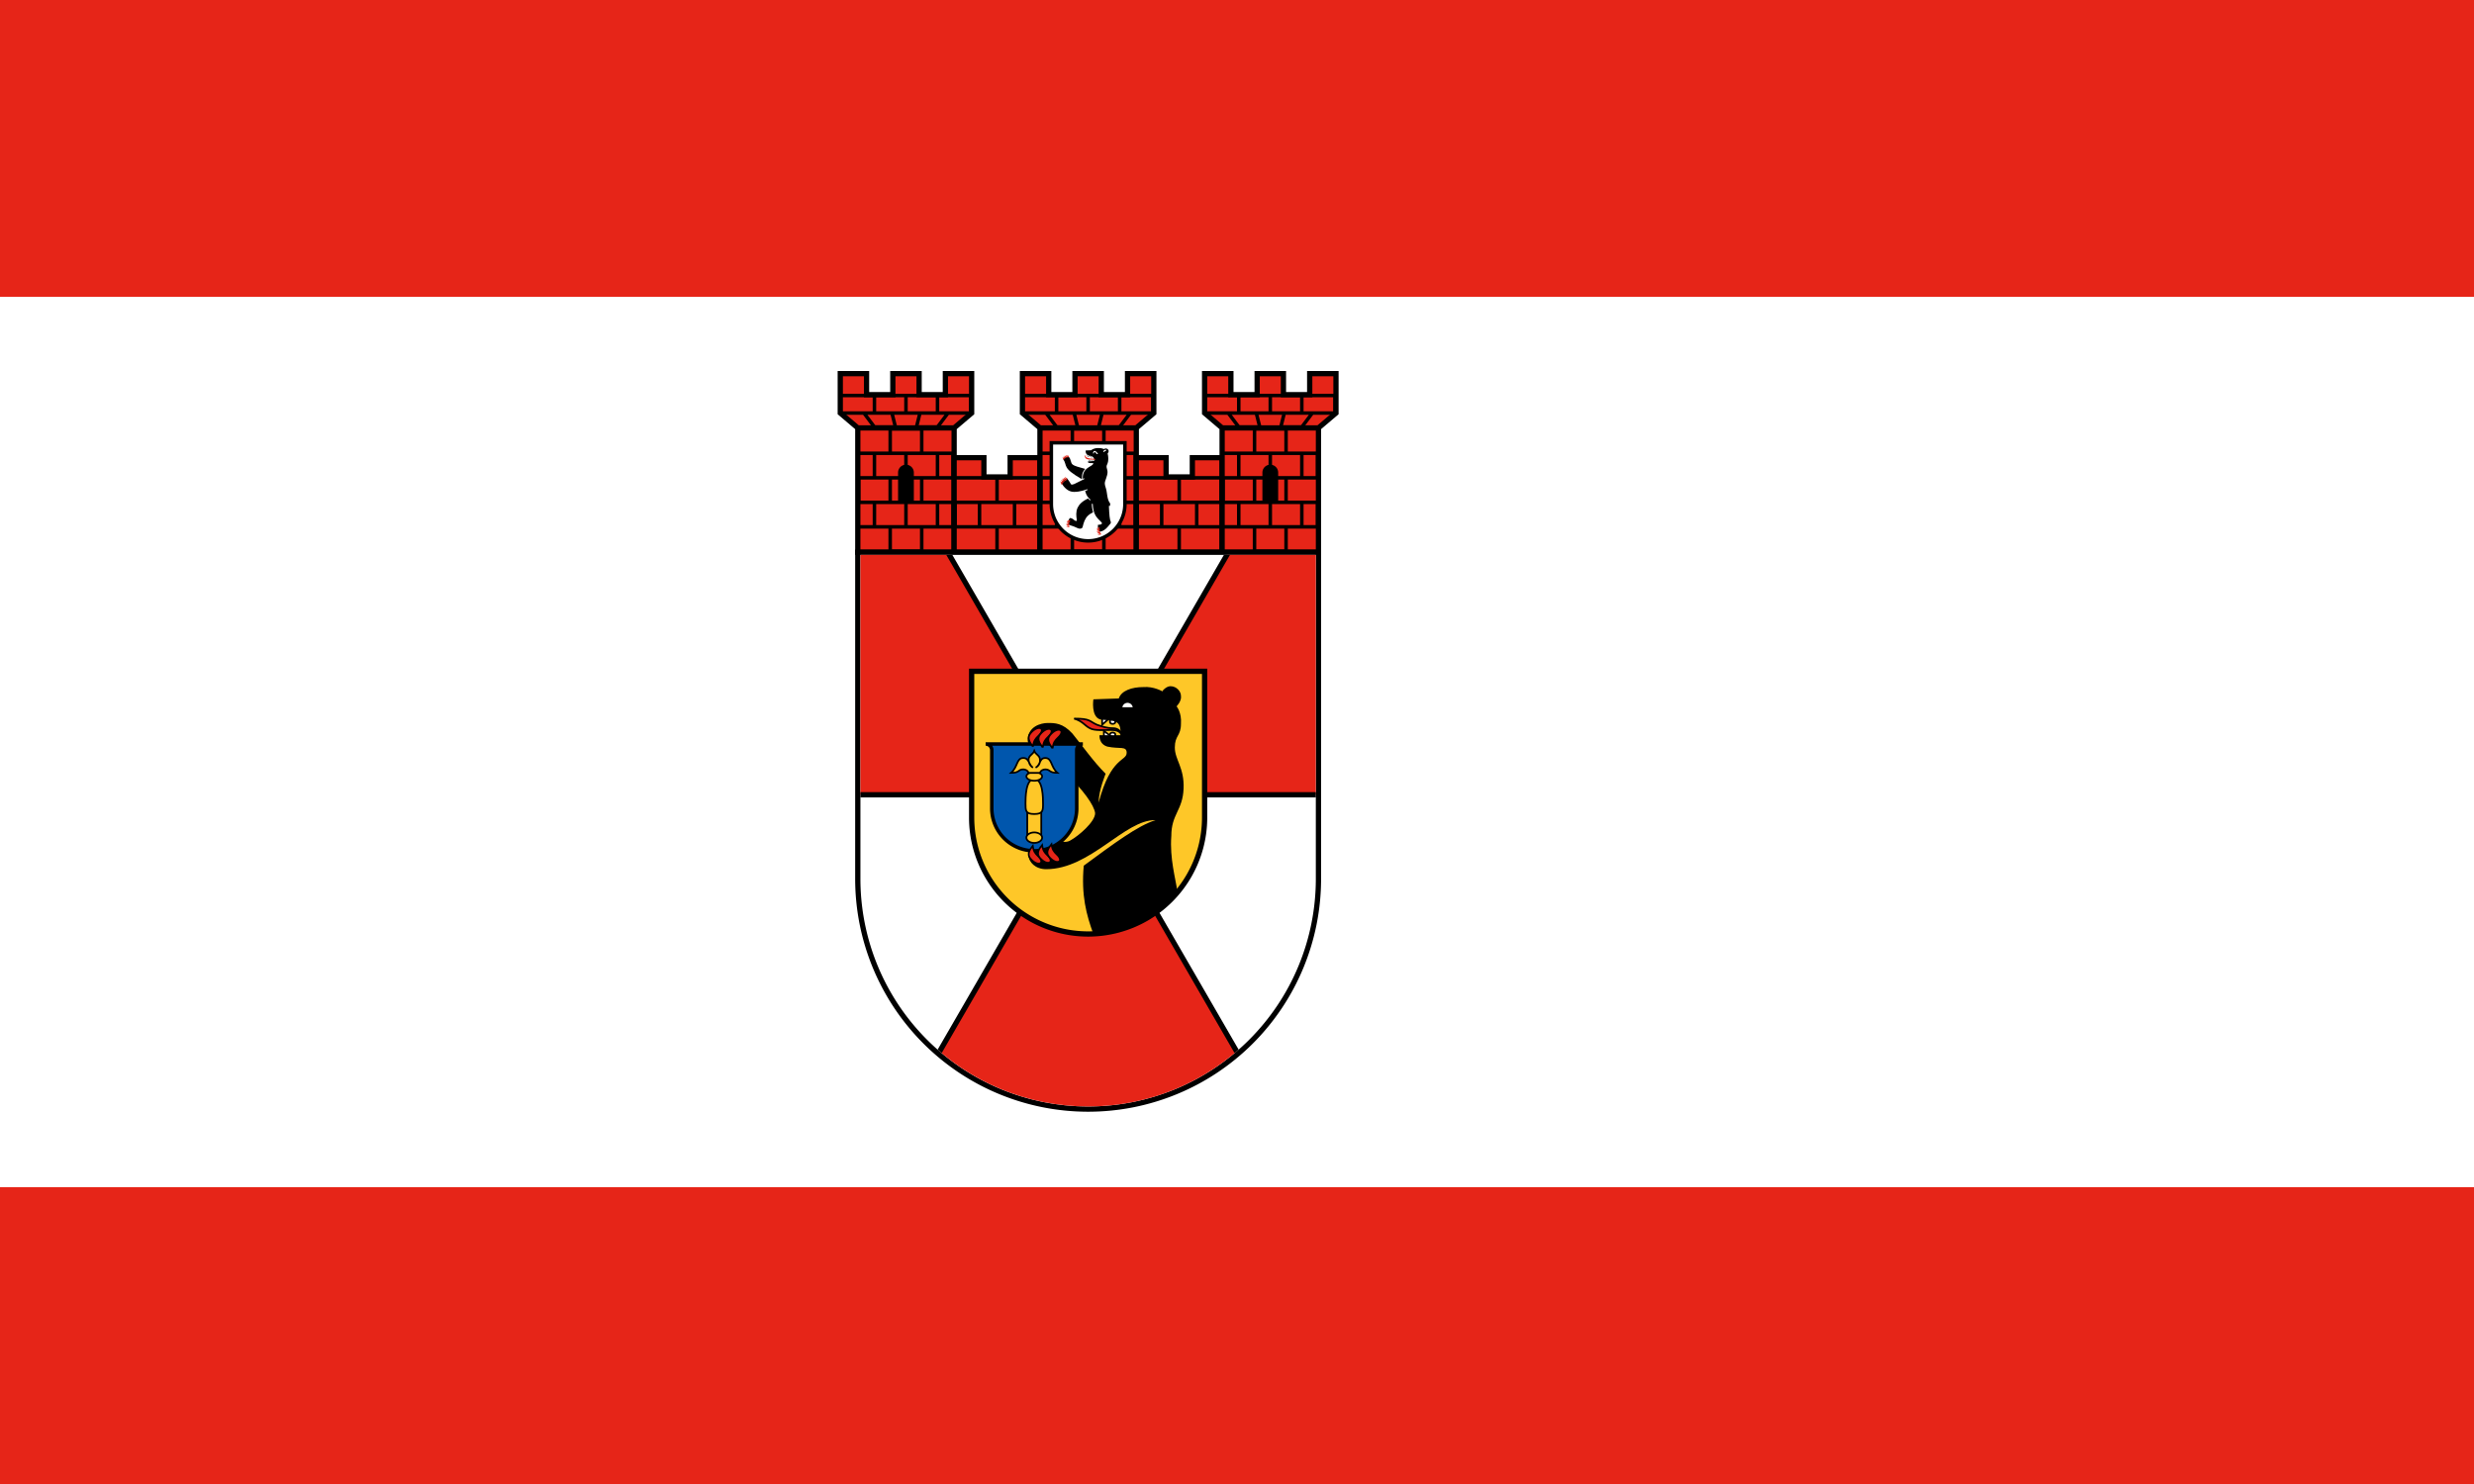 <?xml version="1.0" encoding="UTF-8" standalone="no"?>
<svg
   version="1.1"
   width="500"
   height="300"
   viewBox="0 0 250 150"
   id="svg10809"
   xmlns:xlink="http://www.w3.org/1999/xlink"
   xmlns="http://www.w3.org/2000/svg"
   xmlns:svg="http://www.w3.org/2000/svg"
   xmlns:rdf="http://www.w3.org/1999/02/22-rdf-syntax-ns#"
   xmlns:cc="http://creativecommons.org/ns#">
  <rect x="0" y="0" width="250" height="150" fill="#333333" stroke="none"/>
  <defs
     id="defs10813">
    <defs
       id="defs10768">
      <clipPath
         id="cpSchild">
        <path
           d="M 3,3 H 263 V 188 A 130,130 0 0 1 3,188 Z"
           id="path10765" />
      </clipPath>
    </defs>
  </defs>
  <desc
     id="desc10720">Das Wappen des Berliner Bezirks Mitte</desc>
  <g
     id="g5328"
     transform="translate(121.71,-61.921)">
    <path
       id="rect1719-1"
       style="fill:#e62518;stroke-width:0;stroke-linecap:square;stroke-miterlimit:8;stop-color:#000000"
       d="m -121.71,61.921 h 250 V 211.921 h -250 z" />
    <path
       id="rect1719"
       style="fill:#ffffff;stroke-width:0;stroke-linecap:square;stroke-miterlimit:8;stop-color:#000000"
       d="m -121.71,91.921 h 250 V 181.921 h -250 z" />
  </g>
  <g
     id="g11043"
     transform="matrix(0.177,0,0,0.177,84.645,37.5)">
    <path
       d="m 1.5,1.5 h 15 v 12 h 15 v -12 h 15 v 12 h 15 v -12 h 15 V 24 l -10,8.5 v 71 h -55 v -71 h 55 -55 L 1.5,24 Z"
       stroke-width="3"
       fill="#e62518"
       id="path10722"
       style="stroke:#000000" />
    <path
       d="M 2,14 H 76 V 24 H 2 M 21,14 V 24 H 39 V 14 h 18 v 10 m -42,0 6,8 h 12 l -2,-8 h 16 l -2,8 h 12 l 6,-8 M 12,89 H 66 V 75 H 12 V 61 H 66 V 47 H 12 39 V 61 H 21 V 47 h 9 V 33 h 18 v 14 h 9 v 14 h -9 v 14 h 9 v 14 h -9 v 14 H 30 V 89 H 21 V 75 h 9 V 61 75 h 9 v 14"
       stroke-width="2"
       fill="none"
       id="path10724"
       style="stroke:#000000" />
    <path
       d="m 35,75 h 8 V 58 a 4,4 0 0 0 -8,0 z"
       id="path10726"
       style="stroke:#000000" />
    <path
       d="m 66.5,49.5 h 17 v 11 h 15 v -11 h 17 v 54 h -49 z"
       stroke-width="3"
       fill="#e62518"
       id="path10729"
       style="stroke:#000000" />
    <path
       d="m 67,61 h 48 V 75 H 67 v 14 h 48 M 91,61 v 14 h 10 V 89 M 81,75 v 14 h 10 v 14"
       stroke-width="2"
       fill="none"
       id="path10731"
       style="stroke:#000000" />
    <g
       id="use10734"
       stroke="#000000"
       transform="translate(104)">
      <path
         d="m 1.5,1.5 h 15 v 12 h 15 v -12 h 15 v 12 h 15 v -12 h 15 V 24 l -10,8.5 v 71 h -55 v -71 h 55 -55 L 1.5,24 Z"
         stroke-width="3"
         fill="#e62518"
         id="path10932" />
      <path
         d="M 2,14 H 76 V 24 H 2 M 21,14 V 24 H 39 V 14 h 18 v 10 m -42,0 6,8 h 12 l -2,-8 h 16 l -2,8 h 12 l 6,-8 M 12,89 H 66 V 75 H 12 V 61 H 66 V 47 H 12 39 V 61 H 21 V 47 h 9 V 33 h 18 v 14 h 9 v 14 h -9 v 14 h 9 v 14 h -9 v 14 H 30 V 89 H 21 V 75 h 9 V 61 75 h 9 v 14"
         stroke-width="2"
         fill="none"
         id="path10934" />
      <path
         d="m 35,75 h 8 V 58 a 4,4 0 0 0 -8,0 z"
         id="path10936" />
    </g>
    <g
       id="use10736"
       stroke="#000000"
       transform="translate(104)">
      <path
         d="m 66.5,49.5 h 17 v 11 h 15 v -11 h 17 v 54 h -49 z"
         stroke-width="3"
         fill="#e62518"
         id="path10940" />
      <path
         d="m 67,61 h 48 V 75 H 67 v 14 h 48 M 91,61 v 14 h 10 V 89 M 81,75 v 14 h 10 v 14"
         stroke-width="2"
         fill="none"
         id="path10942" />
    </g>
    <g
       id="use10738"
       stroke="#000000"
       transform="translate(208)">
      <path
         d="m 1.5,1.5 h 15 v 12 h 15 v -12 h 15 v 12 h 15 v -12 h 15 V 24 l -10,8.5 v 71 h -55 v -71 h 55 -55 L 1.5,24 Z"
         stroke-width="3"
         fill="#e62518"
         id="path10946" />
      <path
         d="M 2,14 H 76 V 24 H 2 M 21,14 V 24 H 39 V 14 h 18 v 10 m -42,0 6,8 h 12 l -2,-8 h 16 l -2,8 h 12 l 6,-8 M 12,89 H 66 V 75 H 12 V 61 H 66 V 47 H 12 39 V 61 H 21 V 47 h 9 V 33 h 18 v 14 h 9 v 14 h -9 v 14 h 9 v 14 h -9 v 14 H 30 V 89 H 21 V 75 h 9 V 61 75 h 9 v 14"
         stroke-width="2"
         fill="none"
         id="path10948" />
      <path
         d="m 35,75 h 8 V 58 a 4,4 0 0 0 -8,0 z"
         id="path10950" />
    </g>
    <path
       d="m 122,41 h 42 v 35 a 21,21 0 1 1 -42,0 z"
       stroke="#000000"
       stroke-width="2"
       fill="#ffffff"
       id="path10740" />
    <path
       d="m 144.655,45.264 -2.83,0.104 c -0.139,0.012 -0.244,0.081 -0.244,0.244 0.012,1.021 0.209,1.682 0.94,2.216 -0.093,0.568 -0.035,0.858 0.557,1.334 0.058,-0.464 0.244,-0.673 0.534,-0.87 0.023,0.012 0.046,0.012 0.058,0.023 -0.035,0.209 -0.035,0.429 0.012,0.557 0.116,0.325 0.684,0.336 0.835,0.104 0.139,0.336 0.429,0.348 0.661,0.348 0.244,0 0.36,-0.174 0.441,-0.336 0.139,0.116 0.278,0.244 0.406,0.406 0.406,0.557 0.476,1.276 0.476,1.96 -0.128,0.012 -0.255,0.023 -0.383,0.035 v -0.278 c -0.012,-0.394 -0.928,-0.464 -1.137,-0.128 -0.232,-0.255 -0.951,-0.209 -0.951,0.197 v 0.128 c -0.162,-0.209 -0.29,-0.429 -0.394,-0.65 -0.29,0.186 -0.464,0.325 -0.418,0.986 -0.128,0.012 -0.255,0.023 -0.371,0.035 0.012,0.766 0.348,0.974 3.086,0.916 0.07,0.766 -0.696,1.195 -1.264,1.554 -1.485,0.847 -3.051,1.775 -3.898,3.329 -0.708,1.23 -0.882,2.691 -0.8,4.106 l 0.812,-0.36 0.093,0.441 c -1.462,0.696 -4.13,2.111 -5.881,2.923 -0.429,0.197 -1.543,0.476 -1.775,0.081 -0.8,-1.38 -1.438,-2.424 -2.366,-3.48 -1.659,0.731 -2.424,1.404 -3.051,2.946 1.311,2.007 3.48,4.884 7.076,4.907 3.724,0.023 6.96,-1.346 7.668,-1.554 l 0.151,0.476 c -0.476,0.209 -0.893,0.36 -1.392,0.522 0.65,2.552 1.404,3.55 3.155,5.104 l -0.36,0.267 c -0.313,-0.186 -0.847,-0.777 -1.137,-1.056 -3.724,1.763 -5.116,3.526 -6.009,5.348 -0.986,2.192 -0.8,4.686 -0.383,6.995 0.081,0.383 -0.336,0.568 -0.65,0.452 -0.858,-0.197 -1.334,-1.056 -2.158,-1.369 -0.371,-0.162 -0.824,-0.313 -1.23,-0.255 -0.951,1.357 -0.835,2.042 -0.708,3.747 1.253,0.615 2.598,0.766 3.99,1.485 0.916,0.371 1.798,0.974 2.842,0.812 0.592,-0.058 1.183,-0.464 1.241,-1.09 0.522,-2.25 1.253,-4.64 2.97,-6.264 0.824,-0.812 1.891,-1.462 2.946,-1.96 -0.418,-1.601 -0.731,-3.202 -0.696,-4.872 l 0.51,-0.023 c 0.371,6.357 2.065,7.691 5.046,10.649 0.302,0.302 0.278,0.87 -0.162,1.044 -0.58,0.29 -1.264,0.313 -1.926,0.336 -0.116,1.647 0.267,3.26 0.87,3.921 1.833,-0.035 3.735,-1.485 4.837,-2.888 0.464,-0.58 1.021,-1.16 1.462,-1.728 0.545,-0.708 -0.046,-1.531 -0.209,-2.181 -0.452,-1.856 -0.661,-7.192 -0.684,-7.934 l 0.65,0.012 0.093,-1.346 c -1.937,-2.401 -1.624,-6.16 -2.424,-8.584 -0.313,-0.986 -0.661,-2.007 -0.661,-3.051 0,-1.415 1.601,-4.072 1.566,-6.438 -0.012,-0.998 -0.568,-2.297 -0.557,-2.888 0.012,-1.717 0.998,-1.346 0.974,-4.918 -0.012,-0.986 -0.128,-1.717 -0.383,-2.726 1.728,-1.821 -0.65,-3.642 -2.018,-2.506 -1.102,-0.29 -1.241,-0.58 -3.399,-0.58 -1.844,0 -2.9,0.499 -4.048,1.264 z m -3.341,10.637 c -3.387,-0.998 -5.788,-1.45 -7.134,-2.471 -1.357,-1.032 -0.8,-3.248 -2.39,-4.512 -1.473,-0.046 -2.355,0.615 -2.981,1.438 2.54,3.909 -0.847,4.86 10.649,11.426 -0.046,-3.631 0.638,-4.385 1.856,-5.881 z m 7.018,-8.433 c -0.174,0 -0.487,-0.093 -0.58,-0.22 -1.009,-1.543 -1.264,-0.986 -1.415,-0.452 -0.128,0.476 -0.684,0.487 -0.522,-0.151 0.406,-1.566 1.508,-1.346 2.877,0.824 z m 3.213,-1.566 c 0.278,-0.371 0.708,-0.731 1.172,-0.882 0.684,-0.232 0.963,0.325 0.418,0.51 -0.452,0.162 -0.835,0.476 -1.16,0.8 z m -8.897,2.007 c 0.174,0.104 0.418,0.232 0.777,0.336 -0.197,0.162 -0.383,0.394 -0.441,0.65 -0.313,-0.22 -0.441,-0.626 -0.336,-0.986 z m 1.856,0.615 c 0,0.151 -0.035,0.302 -0.081,0.371 -0.116,0.186 -0.545,0.174 -0.638,-0.081 -0.035,-0.104 -0.035,-0.29 0.012,-0.464 0.232,0.058 0.476,0.104 0.708,0.174 z m 0.139,0.035 c 0.313,0.093 0.615,0.197 0.882,0.371 -0.058,0.139 -0.162,0.278 -0.371,0.278 -0.186,0 -0.394,-0.012 -0.51,-0.232 -0.058,-0.116 -0.035,-0.278 0,-0.418 z m -0.626,3.016 -0.684,0.058 c -0.035,-0.325 0,-0.603 0.255,-0.789 0.128,0.232 0.267,0.452 0.429,0.65 z m 0.116,-0.006 v -0.365 c 0,-0.383 0.812,-0.36 0.824,0 v 0.29 z m 0.928,-0.087 v -0.325 c 0,-0.383 0.94,-0.36 0.94,-0.012 v 0.255 z"
       id="path10742"
       style="stroke-width:0.012" />
    <g
       fill="#e62518"
       id="g10762"
       transform="matrix(0.012,0,0,0.012,127,44)">
      <path
         d="m 1178,378 c 1,256 379,130 499,191 -2,-16 -5,-32 -10,-48 -61,-22 -148,-7 -241,-22 -187,-30 -210,-83 -210,-122 -1,-41 -38,-43 -38,1"
         id="path10744" />
      <g
         id="Krallen">
        <path
           d="m 329,3474 c 0,0 35,-13 110,26 36,18 58,-51 28,-60 -92,-29 -138,34 -138,34"
           id="Kralle" />
        <use
           xlink:href="#Kralle"
           transform="translate(-25,63)"
           id="use10747" />
        <use
           xlink:href="#Kralle"
           transform="translate(-44,128)"
           id="use10749" />
        <use
           xlink:href="#Kralle"
           transform="translate(-46,197)"
           id="use10751" />
        <use
           xlink:href="#Kralle"
           transform="translate(-37,267)"
           id="use10753" />
      </g>
      <use
         xlink:href="#Krallen"
         transform="matrix(0.986,-0.363,0.363,0.986,152.874,556.323)"
         id="use10756" />
      <use
         xlink:href="#Krallen"
         transform="matrix(0.663,0.948,-0.718,0.896,2492.198,-2039.701)"
         id="use10758" />
      <use
         xlink:href="#Krallen"
         transform="matrix(0.501,0.739,-0.739,0.501,2724.41,-1655.876)"
         id="use10760" />
    </g>
    <path
       d="m 11.5,103.5 h 263 V 290 a 131.5,131.5 0 0 1 -263,0 z"
       stroke="#000000"
       stroke-width="3"
       fill="#ffffff"
       id="path10770" />
    <path
       d="M -7,140 H 273 V -102 L -7,382 H 273 L -7,-102 Z"
       stroke="#000000"
       stroke-width="3"
       fill="#e62518"
       clip-path="url(#cpSchild)"
       id="path10772"
       transform="translate(10,102)" />
    <path
       d="m 76.5,171.5 h 133 V 255 a 66.5,66.5 0 0 1 -133,0 z"
       stroke="#000000"
       stroke-width="3"
       fill="#fec728"
       id="path10774" />
    <path
       d="m 151,202 v -4 h 4.5 z m 4.5,-3 h 3 v 1.5 a 1.5,1 0 0 1 -3,0 z m -3.5,6.5 v 3.5 h 4.5 z m 3.5,3.5 h 3 v -1.5 a 1.5,1 0 0 0 -3,0 z"
       stroke="#000000"
       stroke-width="1"
       fill="#ffffff"
       id="path10776" />
    <path
       d="m 146,187.5 c 0,0 -1.5,10 4,11.5 7.5,1 12,-0.5 11.5,9 h -12 c 0,0 -0.5,5 4.5,6.5 7,1.5 11,-0.5 11,3.5 0,5 -9,2 -16,28.5 0,-7 4,-16.5 4,-16.5 -7,-7 -12.5,-15 -19,-23 -5.5,-6 -10,-6 -14,-6 -4,0 -11.5,2 -11.5,10 0,4.5 13,10 22,19 9.5,9 16,18 16.5,22.5 0,5 -9.5,13 -14,15.5 -4,2.5 -8.5,-1 -14.5,-1 -6,0 -9.5,5 -9.5,9.5 0,4 4,8 10,8 25.5,0 45,-28.5 62.5,-28 -10,3 -24,13.5 -41,26 -1.5,17 1.5,28 5.5,39 21.5,-3.5 33.5,-8.5 48,-24 -1,-7.5 -4.5,-19 -3.5,-32 0,-12.5 6.5,-14.5 7,-27 0.5,-12 -5,-16.5 -5,-23.5 0,-7 3.5,-6.5 3.5,-13.5 0.5,-6.5 -2.5,-10 -2.5,-10 0,0 3,-3 2.5,-6 0,-2.5 -2.5,-5.5 -6,-5.5 -2.5,0 -5,3 -4.5,3 0,0 -5,-3 -11,-2.5 -6.5,0 -12.5,2 -14,6.5 z"
       id="path10778" />
    <path
       d="m 162,192.5 a 3.5,3.5 0 0 1 7,0 z"
       stroke="#000000"
       stroke-width="1"
       fill="#ffffff"
       id="path10780" />
    <path
       d="m 84.5,213 a 3.5,3.5 0 0 1 3.5,3.5 v 33.25 a 24.25,24.25 0 0 0 48.5,0 V 216.5 A 3.5,3.5 0 0 1 140,213 Z"
       stroke="#000000"
       stroke-width="2"
       fill="#0056ad"
       id="path10782" />
    <g
       stroke="#000000"
       stroke-width="1"
       fill="#fec728"
       id="g10794"
       transform="translate(10,102)">
      <path
         d="m 98.25,150 h 8 v 13 h -8 z"
         id="path10784" />
      <path
         d="m 102.25,151 c -5,0 -5,-2 -5,-6 0,-3 0,-14 5,-14 5,0 5,11 5,14 0,4 0,6 -5,6 z"
         id="path10786" />
      <ellipse
         cx="102.25"
         cy="164.5"
         rx="4.5"
         ry="3"
         id="ellipse10788" />
      <ellipse
         cx="102.25"
         cy="129.5"
         rx="4.5"
         ry="2.5"
         id="ellipse10790" />
      <path
         d="m 99,127.5 c -0.5,-1.5 -2,-2 -3,-2 -3,0 -2,2 -7,2 4,-3.5 3,-8.5 7,-8.5 3.5,0 3,4 5.5,5.5 C 99,123 99,120 99,120 c 0,-2.5 2.5,-3 3.25,-5 0.75,2 3.25,2.5 3.25,5 0,0 0.5,3 -2.5,4.5 3,-1.5 2,-5.5 5.5,-5.5 4,0 3,5 7,8.5 -5,0 -4,-2 -7,-2 -1,0 -2.5,0.5 -3,2 z"
         id="path10792" />
    </g>
    <g
       stroke="#000000"
       stroke-width="1"
       fill="#e62518"
       id="g10806"
       transform="translate(10,102)">
      <path
         d="m 152.5,106 c -1.5,-2 -2.5,-3 -6.5,-3 -3.5,0 -9.5,0.5 -12,-1 -3,-1.5 -4,-4 -9,-5.5 9.5,0 8.5,1.5 13,3.5 3,1 5.5,2 9.5,2 2.5,0 4.5,2 5,4 z"
         id="path10796" />
      <g
         id="Krallen2">
        <path
           d="m 101.5,112.5 c -2,-2.5 -3.5,-5 -1.5,-7.5 4.5,-5.5 9.5,-3 4.5,1.5 -1.5,1.5 -2.5,2.5 -3,6 z"
           id="Kralle2" />
        <use
           x="5.6"
           y="0.5"
           xlink:href="#Kralle2"
           id="use10799" />
        <use
           x="11.2"
           y="1"
           xlink:href="#Kralle2"
           id="use10801" />
      </g>
      <use
         xlink:href="#Krallen2"
         transform="matrix(0.955,0,0,-0.954,4.458,276.473)"
         id="use10804" />
    </g>
  </g>
</svg>
